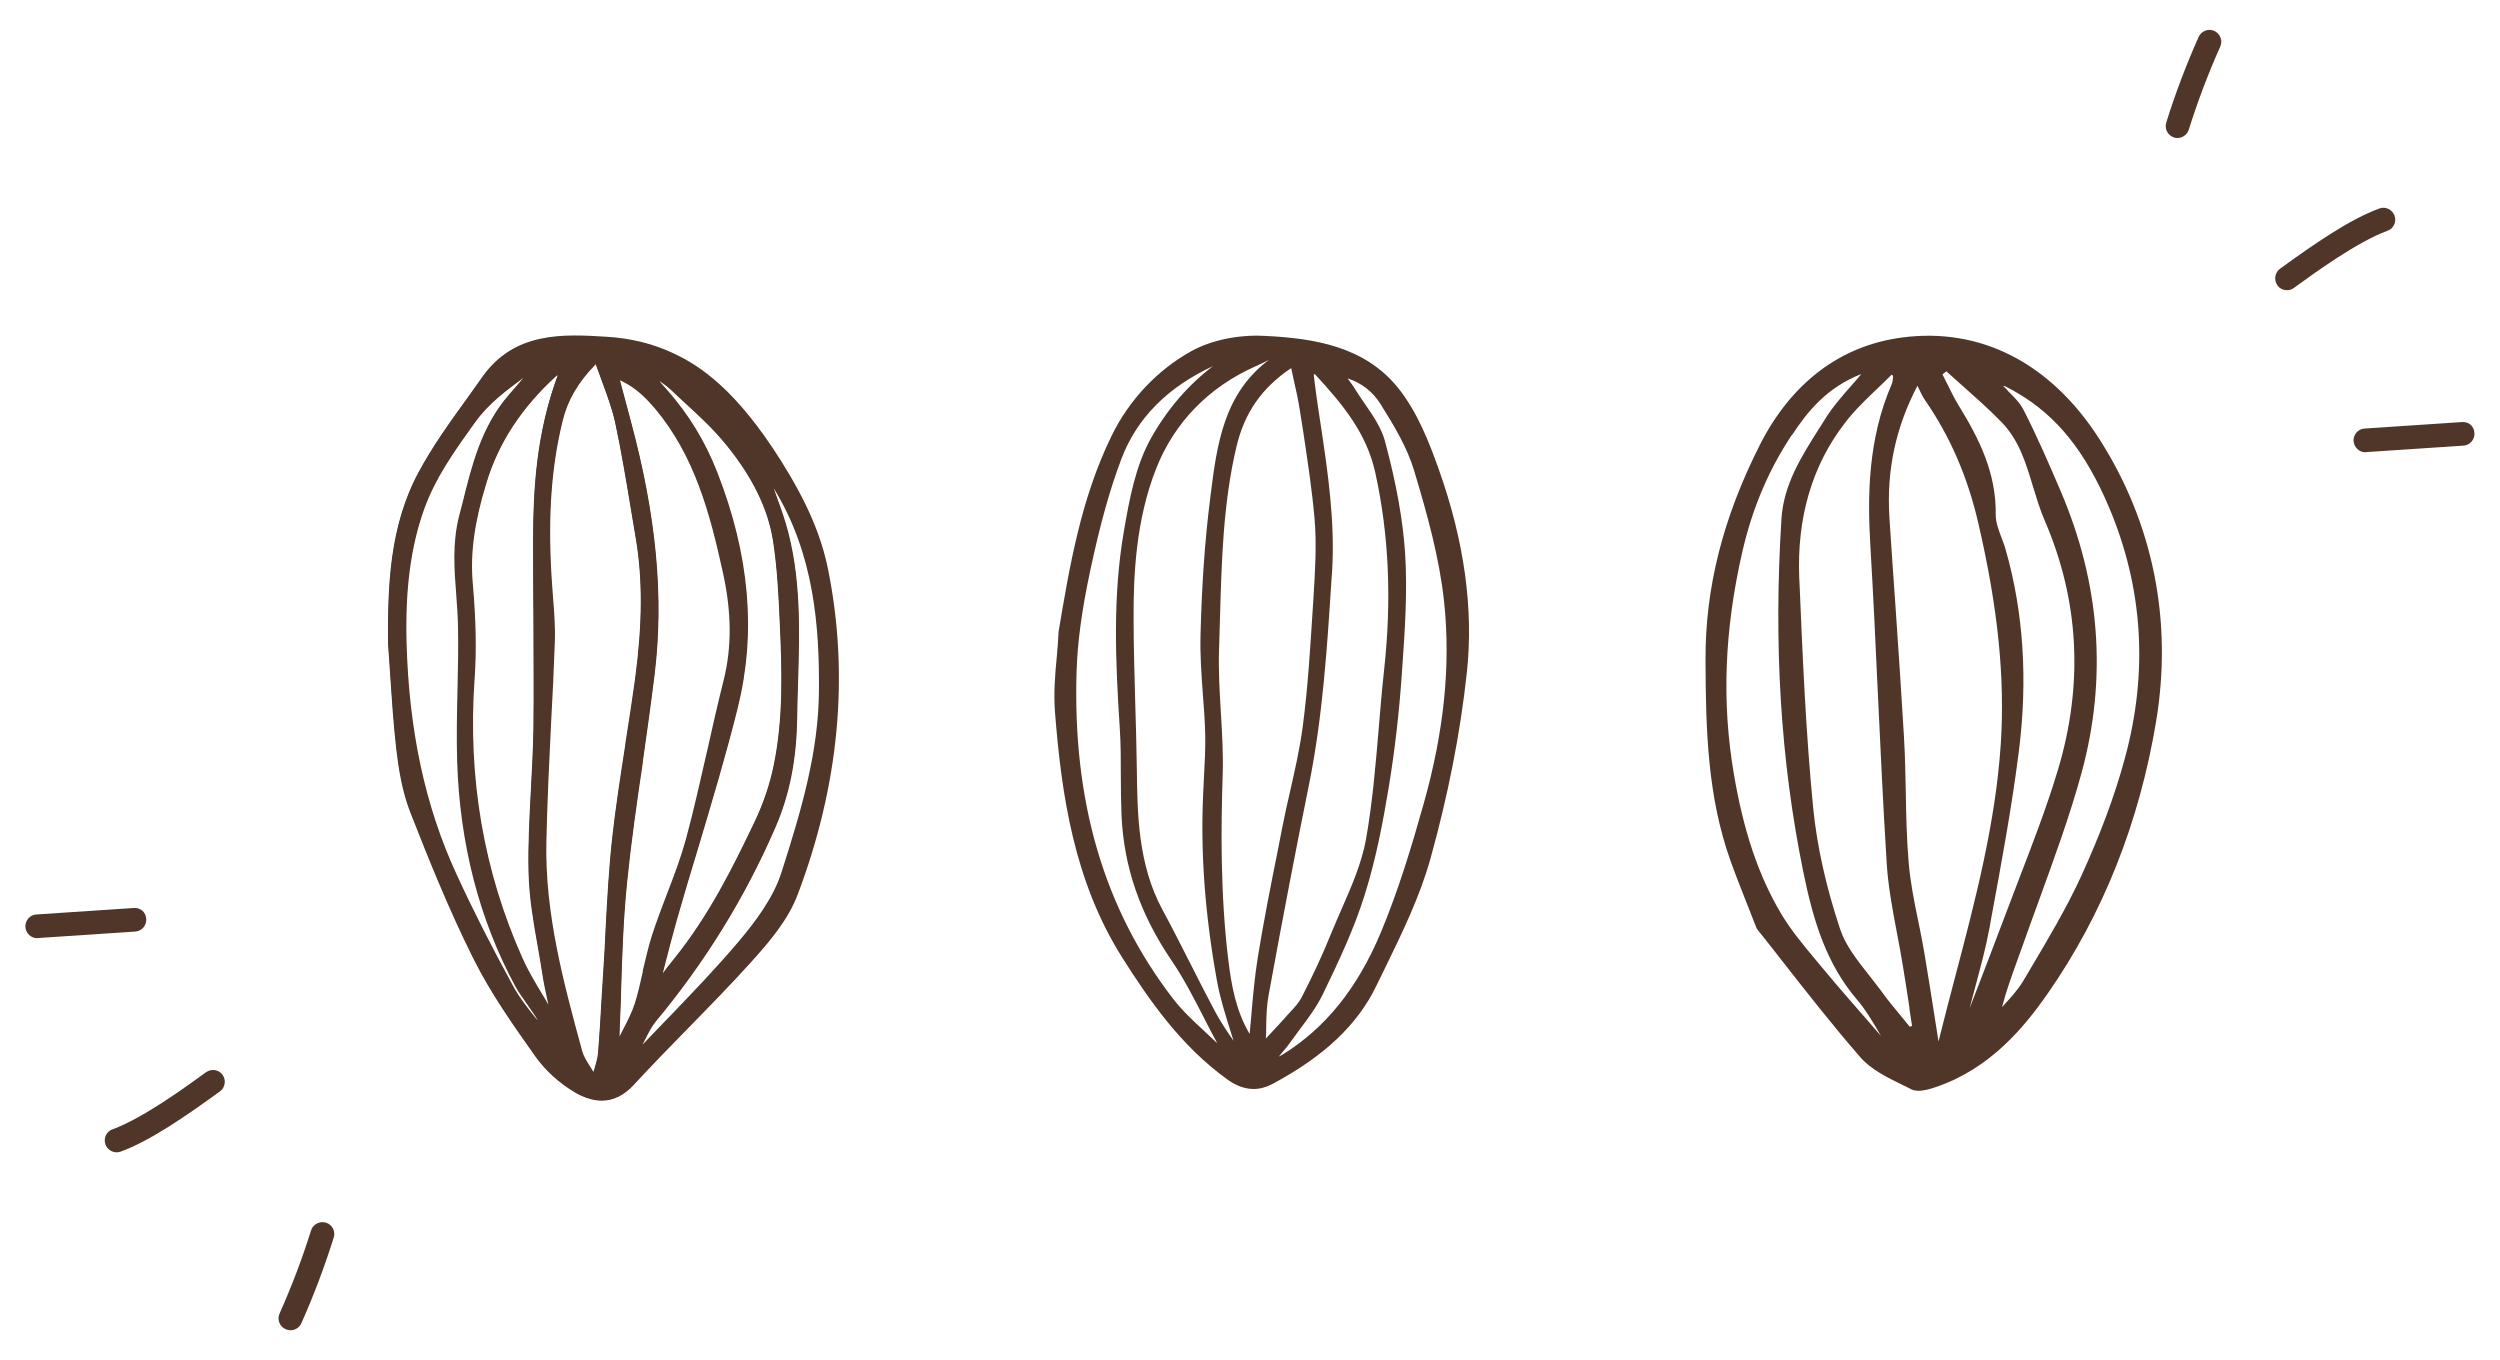 <svg viewBox="0 0 138.96 75.6" version="1.1" xmlns="http://www.w3.org/2000/svg" id="Layer_1">
  
  <defs>
    <style>
      .st0 {
        fill: #503629;
      }
    </style>
  </defs>
  <g>
    <g>
      <path d="M59,35.14c.62-3.71,1.26-7.41,2.91-10.81.97-1.99,2.51-3.65,4.44-4.7,1.13-.62,2.63-.87,3.94-.8,2.71.13,5.49.57,7.31,2.83,1.02,1.27,1.68,2.91,2.24,4.47,1.3,3.63,1.97,7.43,1.56,11.26-.38,3.46-1.07,6.91-2,10.26-.68,2.45-1.89,4.76-3,7.07-1.2,2.49-3.33,4.12-5.71,5.4-.75.4-1.54.34-2.33-.22-2.49-1.78-4.19-4.17-5.81-6.72-2.65-4.18-3.37-8.85-3.74-13.61-.11-1.46.12-2.95.2-4.43ZM69.57,57.94c.16-1.56.24-3.13.49-4.68.39-2.41.89-4.81,1.36-7.21.37-1.88.89-3.74,1.14-5.64.31-2.39.45-4.81.6-7.23.09-1.44.18-2.9.06-4.34-.17-2.03-.52-4.05-.82-6.07-.13-.85-.34-1.68-.53-2.57-1.83,1.16-2.86,2.68-3.31,4.61-.87,3.72-.84,7.51-.96,11.29-.08,2.32.28,4.66.21,6.98-.11,3.46-.1,6.91.32,10.35.19,1.57.49,3.13,1.45,4.5ZM69.03,58.83c-.46-1.61-.98-2.96-1.23-4.36-.62-3.44-.92-6.91-.76-10.41.05-1.08.14-2.17.11-3.25-.05-1.84-.3-3.69-.26-5.53.06-2.5.22-5.02.53-7.5.36-2.87.67-5.83,3.33-7.74.03-.02.03-.1.09-.38-.46.22-.78.39-1.11.54-2.64,1.17-4.59,3.14-5.62,5.76-1.05,2.65-1.28,5.53-1.27,8.39.01,2.81.15,5.61.18,8.42.03,2.7.1,5.38,1.44,7.86,1.01,1.87,1.92,3.8,2.93,5.67.44.81,1,1.56,1.62,2.52ZM73.13,20.58c-.09.04-.19.08-.28.12.09.67.17,1.34.27,2,.45,3.01.97,6.02.77,9.09-.25,3.96-.48,7.92-1.28,11.82-.79,3.89-1.53,7.78-2.24,11.68-.15.85-.11,1.73-.17,2.83.58-.63.98-1.04,1.36-1.47.34-.39.74-.75.97-1.2.58-1.13,1.12-2.28,1.6-3.46.72-1.77,1.66-3.51,1.98-5.36.55-3.12.66-6.31,1-9.47.4-3.67.3-7.3-.49-10.93-.51-2.35-1.96-4.02-3.49-5.67ZM70.87,58.73c.06.06.12.12.17.19.12-.07.25-.13.37-.2,2.62-1.63,4.33-4.05,5.48-6.81.98-2.34,1.72-4.79,2.4-7.23,1.03-3.67,1.53-7.46,1.13-11.25-.26-2.48-.96-4.93-1.67-7.33-.39-1.32-1.15-2.56-1.89-3.74-.48-.77-1.24-1.36-2.35-1.61.29.41.52.69.7.98.56.93,1.35,1.8,1.62,2.81.54,2.01.97,4.09,1.11,6.17.15,2.23-.02,4.49-.18,6.73-.15,2.09-.38,4.18-.72,6.24-.34,2.03-.73,4.07-1.34,6.03-.59,1.87-1.44,3.67-2.3,5.43-.46.96-1.18,1.79-1.79,2.68-.23.32-.5.62-.75.92ZM68.29,19.95c-.28.07-.57.1-.83.21-2.44,1.1-4.34,2.81-5.29,5.32-.75,1.99-1.27,4.07-1.72,6.15-.4,1.87-.72,3.8-.78,5.71-.2,6.66,1.25,12.88,5.39,18.26.75.98,1.75,1.77,2.63,2.65.06-.05.12-.11.18-.16-.88-1.61-1.63-3.31-2.66-4.82-1.64-2.42-2.6-5.03-2.73-7.93-.07-1.62.01-3.26-.09-4.88-.23-3.66-.4-7.33.24-10.96.3-1.73.64-3.57,1.48-5.07.98-1.73,2.35-3.32,4.17-4.47Z" class="st0"></path>
      <path d="M69.69,60.53c-.48,0-.97-.17-1.44-.51-2.63-1.88-4.4-4.48-5.85-6.76-2.7-4.25-3.4-9.09-3.76-13.68-.08-1.02,0-2.06.1-3.07.04-.46.08-.92.1-1.38v-.02c.61-3.63,1.24-7.38,2.93-10.85.98-2.03,2.58-3.72,4.5-4.77,1.07-.58,2.57-.9,4.02-.82,2.75.13,5.56.58,7.42,2.89,1.07,1.33,1.73,3.03,2.26,4.52,1.42,3.98,1.95,7.79,1.56,11.33-.36,3.33-1.04,6.79-2.01,10.28-.59,2.14-1.6,4.2-2.57,6.19-.15.3-.29.6-.44.9-1.05,2.18-2.89,3.92-5.78,5.47-.34.18-.7.28-1.05.28ZM59.15,35.16c-.02.46-.06.92-.1,1.39-.09.99-.17,2.02-.1,3.02.35,4.55,1.05,9.35,3.71,13.54,1.78,2.8,3.44,5.01,5.77,6.68.72.52,1.45.59,2.16.21,2.83-1.52,4.62-3.21,5.65-5.33.15-.3.29-.6.44-.91.97-1.98,1.97-4.02,2.55-6.14.96-3.48,1.64-6.92,2-10.24.38-3.49-.14-7.25-1.55-11.19-.52-1.46-1.17-3.13-2.21-4.43-1.79-2.22-4.51-2.65-7.19-2.78-1.4-.07-2.84.22-3.86.78-1.86,1.02-3.42,2.66-4.37,4.63-1.67,3.43-2.29,7.16-2.9,10.76ZM69.47,59.8l-.57-.88c-.2-.31-.4-.6-.59-.88-.38-.57-.74-1.1-1.04-1.66-.48-.9-.95-1.83-1.4-2.73-.49-.97-1-1.97-1.52-2.94-1.39-2.57-1.43-5.42-1.46-7.93-.02-1.25-.05-2.52-.09-3.75-.04-1.53-.09-3.11-.09-4.67-.01-2.4.13-5.52,1.28-8.45,1.04-2.63,3.01-4.65,5.7-5.85.22-.1.43-.2.68-.33.13-.06.27-.13.42-.21l.3-.15-.08.32c-.03.11-.04.19-.05.24-.02.11-.03.18-.1.23-2.53,1.82-2.89,4.65-3.24,7.4l-.03.24c-.29,2.28-.46,4.72-.53,7.49-.03,1.09.05,2.21.13,3.29.05.73.11,1.48.13,2.22.02.81-.02,1.64-.07,2.43-.02.28-.03.55-.04.83-.15,3.28.1,6.67.76,10.38.17.94.46,1.87.77,2.85.15.48.31.97.46,1.49l.29,1.01ZM70.61,19.97s-.07.04-.11.05c-.25.13-.47.23-.69.33-2.62,1.16-4.53,3.13-5.54,5.68-1.14,2.88-1.27,5.97-1.26,8.33,0,1.55.05,3.13.09,4.66.04,1.23.07,2.5.09,3.76.03,2.48.07,5.28,1.42,7.78.53.97,1.03,1.98,1.53,2.95.45.89.92,1.82,1.4,2.72.29.54.63,1.05,1.03,1.63,0,0,0,0,0,.01-.05-.16-.1-.32-.15-.48-.31-.99-.61-1.93-.78-2.89-.67-3.72-.92-7.14-.76-10.45.01-.28.03-.55.04-.83.04-.79.09-1.61.07-2.41-.02-.74-.07-1.49-.13-2.21-.08-1.09-.16-2.22-.13-3.32.07-2.77.24-5.23.53-7.52l.03-.24c.35-2.79.72-5.67,3.3-7.56ZM71.01,59.11l-.35-.37.09-.11c.08-.1.16-.19.24-.29.17-.2.35-.41.5-.63.17-.24.35-.48.52-.72.45-.62.93-1.25,1.26-1.93.88-1.81,1.71-3.58,2.29-5.41.63-2.01,1.02-4.08,1.34-6.01.32-1.94.56-4.04.72-6.23l.02-.29c.15-2.11.3-4.29.16-6.41-.12-1.82-.47-3.77-1.11-6.14-.18-.68-.62-1.32-1.05-1.94-.19-.27-.38-.55-.55-.83-.12-.19-.25-.38-.41-.59-.09-.12-.18-.24-.28-.38l-.24-.33.4.09c1.08.25,1.9.81,2.45,1.68.82,1.3,1.52,2.48,1.91,3.78.74,2.47,1.42,4.9,1.68,7.36.38,3.55,0,7.25-1.14,11.31-.66,2.36-1.41,4.88-2.41,7.25-1.32,3.13-3.13,5.38-5.54,6.88-.09.05-.18.1-.27.15l-.22.12ZM71.07,58.73h0s.01,0,.01,0c.08-.04.16-.09.24-.13,2.36-1.47,4.13-3.67,5.42-6.74.99-2.36,1.74-4.86,2.4-7.21,1.13-4.02,1.5-7.68,1.13-11.19-.26-2.44-.93-4.85-1.67-7.31-.38-1.26-1.07-2.42-1.87-3.7-.43-.68-1.04-1.16-1.83-1.42,0,0,0,0,.01.01.16.22.31.41.43.62.17.27.36.55.54.81.44.64.9,1.31,1.1,2.04.64,2.39.99,4.36,1.12,6.2.14,2.14-.01,4.33-.16,6.45l-.02.29c-.15,2.2-.4,4.31-.72,6.26-.32,1.94-.71,4.02-1.35,6.05-.58,1.85-1.42,3.64-2.3,5.46-.34.71-.82,1.36-1.29,1.98-.18.24-.35.47-.52.71-.16.23-.34.44-.52.65-.05.06-.1.12-.15.18ZM70.02,58.55l.02-.43c.02-.36.03-.7.04-1.02.02-.67.03-1.25.13-1.82.83-4.56,1.55-8.27,2.24-11.68.77-3.76,1.01-7.65,1.25-11.41l.03-.39c.18-2.79-.24-5.58-.65-8.28l-.12-.79c-.07-.46-.13-.93-.19-1.39l-.1-.73.49-.21.07.08c1.63,1.76,3.02,3.41,3.52,5.74.75,3.47.92,7.06.49,10.98-.12,1.07-.21,2.17-.3,3.23-.17,2.06-.35,4.18-.71,6.25-.24,1.38-.83,2.72-1.4,4.01-.2.46-.4.92-.59,1.38-.45,1.1-.97,2.23-1.6,3.47-.18.36-.46.66-.73.95-.09.09-.17.19-.26.28-.25.28-.51.56-.82.9-.16.17-.34.36-.54.58l-.29.32ZM73.02,20.8l.06.5c.06.46.12.93.19,1.39l.12.79c.41,2.71.83,5.52.65,8.34l-.03.39c-.24,3.77-.49,7.66-1.26,11.45-.69,3.41-1.41,7.12-2.24,11.68-.1.55-.12,1.12-.13,1.78,0,.2,0,.4-.02.61.09-.09.17-.18.25-.27.31-.34.57-.61.82-.89.08-.1.17-.19.26-.29.26-.27.52-.56.68-.88.63-1.23,1.15-2.35,1.59-3.44.19-.46.39-.92.59-1.38.56-1.28,1.14-2.6,1.38-3.94.36-2.05.54-4.17.71-6.22.09-1.06.18-2.16.3-3.24.42-3.89.26-7.45-.49-10.88-.48-2.22-1.81-3.82-3.37-5.51l-.07.03ZM67.7,58.46l-.1-.1c-.28-.28-.57-.54-.85-.81-.62-.58-1.27-1.17-1.79-1.86-3.87-5.03-5.64-11.03-5.42-18.36.05-1.66.29-3.43.78-5.73.54-2.54,1.07-4.44,1.72-6.18.9-2.38,2.7-4.2,5.37-5.41.19-.09.4-.13.59-.17.09-.02.18-.04.26-.06l.94-.24-.82.52c-1.67,1.06-3.06,2.55-4.11,4.42-.84,1.5-1.17,3.37-1.46,5.02-.63,3.61-.47,7.23-.24,10.93.06.88.06,1.78.06,2.66,0,.73,0,1.49.04,2.23.13,2.79,1.01,5.36,2.7,7.85.71,1.05,1.3,2.21,1.88,3.32.26.51.52,1.02.79,1.51l.06.11-.38.34ZM67.45,20.34c-2.55,1.17-4.28,2.92-5.13,5.2-.65,1.72-1.17,3.61-1.71,6.13-.49,2.29-.72,4.04-.77,5.68-.22,7.25,1.54,13.19,5.36,18.16.51.66,1.14,1.25,1.76,1.82.24.22.47.44.7.66-.24-.44-.47-.89-.7-1.34-.57-1.11-1.15-2.25-1.86-3.29-1.72-2.54-2.63-5.16-2.76-8.01-.03-.75-.04-1.51-.04-2.24,0-.87,0-1.76-.06-2.64-.24-3.72-.4-7.35.24-11,.29-1.68.63-3.57,1.5-5.12.92-1.63,2.08-2.97,3.46-4.01ZM69.69,58.37l-.24-.34c-1.02-1.45-1.29-3.12-1.47-4.57-.46-3.76-.42-7.52-.32-10.37.04-1.15-.03-2.33-.1-3.47-.07-1.15-.14-2.35-.1-3.52.02-.57.03-1.13.05-1.7.09-3.17.18-6.44.92-9.62.47-2.02,1.58-3.56,3.38-4.71l.19-.12.05.22c.06.28.12.56.18.83.13.6.26,1.17.35,1.76.06.38.12.76.18,1.14.25,1.61.51,3.28.65,4.94.12,1.43.03,2.9-.06,4.33l-.04.67c-.13,2.17-.27,4.41-.56,6.6-.16,1.23-.44,2.47-.71,3.66-.15.65-.3,1.32-.43,1.99l-.22,1.13c-.4,1.99-.8,4.05-1.13,6.08-.17,1.06-.27,2.16-.36,3.22-.04.48-.08.97-.13,1.45l-.04.42ZM71.77,20.46c-1.64,1.1-2.61,2.5-3.05,4.4-.74,3.14-.82,6.4-.91,9.55-.02.57-.03,1.14-.05,1.7-.04,1.16.03,2.34.1,3.49.07,1.15.14,2.33.1,3.49-.09,2.84-.14,6.58.32,10.32.16,1.29.4,2.75,1.18,4.06.03-.33.06-.67.09-1,.09-1.07.19-2.17.36-3.24.33-2.04.74-4.1,1.14-6.09l.22-1.13c.13-.67.28-1.34.43-1.99.27-1.19.55-2.41.71-3.63.29-2.18.42-4.42.56-6.58l.04-.63c.09-1.45.18-2.91.06-4.32-.14-1.64-.4-3.31-.64-4.92-.06-.38-.12-.76-.18-1.14-.09-.57-.21-1.14-.35-1.73-.04-.2-.09-.4-.13-.61Z" class="st0"></path>
    </g>
    <g>
      <g>
        <path d="M21.78,35.8c-.04-3.43.13-6.6,1.67-9.45,1-1.85,2.31-3.54,3.53-5.26,1.7-2.4,4.23-2.3,6.75-2.15,4.6.27,7.28,3.25,9.52,6.82,1.17,1.86,2.15,3.82,2.58,6,1.22,6.13.5,12.11-1.69,17.9-.52,1.37-1.56,2.6-2.57,3.71-2.11,2.33-4.39,4.51-6.52,6.82-.97,1.05-2.02.94-3.02.35-.8-.47-1.57-1.15-2.1-1.91-1.24-1.76-2.5-3.54-3.45-5.45-1.31-2.63-2.42-5.37-3.49-8.11-.43-1.1-.63-2.31-.77-3.49-.23-2-.32-4.02-.45-5.77ZM33.19,19.88c-1.16,1.14-1.81,2.23-2.12,3.48-.75,3.07-.81,6.18-.58,9.32.07.99.18,1.98.14,2.97-.13,3.71-.39,7.41-.47,11.12-.09,4.02.95,7.87,1.99,11.71.13.48.49.91.74,1.36l.25-.05c.1-.41.26-.82.29-1.23.12-1.56.2-3.12.3-4.68.15-2.43.22-4.87.49-7.29.33-2.95.87-5.88,1.27-8.82.35-2.61.48-5.23.04-7.85-.36-2.15-.69-4.3-1.14-6.43-.25-1.15-.74-2.24-1.2-3.6ZM34.21,57.96c.08.02.17.03.25.05.35-.73.79-1.44,1.03-2.21.38-1.23.55-2.53.95-3.76.58-1.79,1.39-3.51,1.88-5.33.79-2.93,1.36-5.92,2.1-8.86.51-2.04.4-4.09-.03-6.05-.72-3.29-1.58-6.59-3.86-9.27-.64-.75-1.32-1.38-2.38-1.75.27,1.01.49,1.85.72,2.69,1.23,4.58,1.89,9.23,1.31,13.97-.47,3.85-1.14,7.68-1.53,11.55-.3,2.98-.31,5.99-.45,8.99ZM31.42,20.28c-.34.25-.51.35-.66.49-1.82,1.67-3.18,3.62-3.92,6.01-.57,1.86-.94,3.71-.77,5.68.15,1.74.22,3.51.1,5.26-.39,5.45.45,10.66,2.69,15.64.47,1.05,1.12,2.02,1.69,3.02.08-.04.15-.08.23-.12-.15-.71-.32-1.42-.43-2.13-.29-1.87-.73-3.74-.77-5.61-.06-2.67.23-5.35.27-8.03.04-3.47-.04-6.94-.03-10.41,0-3.26.25-6.5,1.61-9.79ZM36.43,54.82s.08,0,.12,0c.35-.46.69-.94,1.06-1.39,1.89-2.34,3.25-5,4.53-7.7.47-.99.84-2.06,1.06-3.13.55-2.65.47-5.35.35-8.04-.07-1.51-.15-3.02-.38-4.51-.32-2.1-1.38-3.9-2.7-5.51-.91-1.12-2.04-2.06-3.09-3.06-.34-.32-.76-.55-1.14-.83-.05.06-.1.12-.14.17.27.33.54.66.82.98,1.19,1.34,2.1,2.83,2.76,4.52,1.64,4.21,2.22,8.53,1.14,12.92-.98,3.99-2.27,7.9-3.4,11.84-.35,1.23-.65,2.48-.98,3.73ZM29.8,20.51c-.05-.05-.11-.11-.16-.16-1.21.91-2.47,1.72-3.41,3.02-1.11,1.55-2.21,3.07-2.85,4.88-.87,2.43-1.05,4.95-.99,7.5.12,4.47.9,8.81,2.78,12.9.98,2.14,2.06,4.25,3.2,6.31.51.93,1.27,1.73,1.91,2.59.06-.04.12-.08.18-.12-.17-.36-.32-.73-.53-1.07-.35-.57-.79-1.08-1.11-1.67-2.08-3.87-3.06-8.04-3.2-12.4-.08-2.48.1-4.96.05-7.45-.04-2.03-.48-4.02.04-6.08.6-2.37,1.05-4.77,2.73-6.7.45-.52.9-1.05,1.35-1.57ZM35.45,58.11c.1.08.2.15.31.23,1.83-1.95,3.74-3.83,5.46-5.87.98-1.16,1.97-2.48,2.42-3.9,1.05-3.29,2.07-6.62,2.1-10.14.04-4.11-.41-8.1-2.71-11.66-.27-.42-.51-.85-.76-1.28.33,1.26.85,2.42,1.21,3.64,1.05,3.54.68,7.17.63,10.78-.03,2.07-.35,4.07-1.18,5.98-1.69,3.91-3.9,7.48-6.62,10.75-.36.43-.57.98-.85,1.48Z" class="st0"></path>
        <path d="M33.45,61.15c-.47,0-.97-.15-1.49-.46-.85-.5-1.61-1.19-2.16-1.96-1.22-1.73-2.49-3.52-3.47-5.48-1.35-2.71-2.47-5.5-3.5-8.12-.47-1.2-.66-2.52-.78-3.54-.16-1.43-.26-2.84-.35-4.21-.03-.54-.07-1.07-.11-1.57h0c-.03-3.19.07-6.54,1.69-9.55.78-1.45,1.77-2.82,2.72-4.14.28-.38.55-.76.82-1.14,1.78-2.53,4.5-2.36,6.9-2.22,4.88.29,7.62,3.65,9.66,6.9,1.4,2.23,2.23,4.16,2.61,6.06,1.17,5.87.6,11.92-1.69,17.99-.53,1.4-1.58,2.63-2.6,3.77-1.14,1.26-2.35,2.49-3.51,3.69-1,1.02-2.03,2.07-3.01,3.13-.52.56-1.1.85-1.74.85ZM21.95,35.79c.04.5.07,1.03.11,1.57.09,1.36.18,2.77.34,4.19.11,1,.3,2.29.76,3.45,1.02,2.62,2.14,5.4,3.48,8.09.97,1.93,2.22,3.71,3.44,5.43.52.73,1.24,1.39,2.05,1.86,1.11.65,2,.55,2.8-.32.99-1.07,2.02-2.12,3.02-3.14,1.17-1.19,2.37-2.42,3.5-3.68,1-1.11,2.03-2.31,2.54-3.65,2.27-6.01,2.83-12,1.68-17.8-.37-1.88-1.16-3.71-2.56-5.94-1.99-3.18-4.66-6.46-9.39-6.74-2.42-.15-4.92-.29-6.59,2.07-.27.38-.55.77-.82,1.15-.95,1.31-1.93,2.67-2.7,4.1-1.58,2.93-1.68,6.23-1.65,9.36ZM32.8,60.03l-.06-.11c-.08-.14-.17-.28-.25-.41-.2-.31-.4-.63-.5-.98-1.03-3.77-2.09-7.67-2-11.75.05-2.19.16-4.41.26-6.56.07-1.49.15-3.04.21-4.56.03-.8-.04-1.62-.1-2.41l-.04-.54c-.27-3.67-.09-6.65.58-9.37.32-1.32.99-2.42,2.17-3.57l.2-.19.09.26c.15.44.3.85.44,1.24.3.82.59,1.59.76,2.38.35,1.63.62,3.29.89,4.9.08.51.17,1.02.26,1.54.39,2.29.38,4.8-.04,7.9-.16,1.23-.36,2.47-.54,3.67-.26,1.68-.53,3.43-.72,5.15-.19,1.68-.28,3.39-.36,5.06-.04.74-.08,1.48-.12,2.22-.03.48-.06.96-.09,1.44-.06,1.06-.13,2.16-.21,3.24-.02.3-.11.6-.19.88-.04.13-.07.25-.1.38l-.03.11-.49.1ZM33.12,20.2c-1.01,1.03-1.59,2.03-1.88,3.21-.66,2.69-.84,5.63-.58,9.26l.04.54c.07.8.13,1.64.1,2.46-.06,1.52-.13,3.07-.21,4.56-.11,2.15-.22,4.37-.26,6.55-.09,4.04.97,7.91,1.99,11.66.08.3.26.59.46.88.07.11.14.21.2.32h.02c.03-.1.05-.19.08-.29.08-.28.16-.54.18-.81.08-1.08.15-2.17.21-3.24.03-.48.06-.96.09-1.44.05-.74.09-1.48.12-2.22.09-1.67.18-3.39.37-5.08.19-1.73.47-3.47.73-5.16.19-1.2.38-2.44.54-3.66.41-3.07.42-5.54.04-7.8-.09-.51-.17-1.02-.26-1.54-.27-1.61-.54-3.27-.89-4.89-.17-.76-.45-1.52-.74-2.33-.12-.32-.24-.64-.36-.98ZM35.78,58.58l-.55-.42.07-.13c.09-.16.17-.32.25-.48.18-.35.36-.72.62-1.03,2.72-3.26,4.94-6.87,6.6-10.71.75-1.74,1.13-3.67,1.16-5.91,0-.66.03-1.31.05-1.97.09-2.9.18-5.89-.67-8.77-.16-.54-.35-1.08-.54-1.6-.24-.66-.48-1.34-.67-2.04l-.32-1.21.64,1.07c.08.14.16.27.24.41.17.29.34.58.52.87,2.47,3.83,2.77,8.09,2.74,11.76-.03,3.43-.97,6.65-2.11,10.19-.48,1.51-1.56,2.91-2.45,3.96-1.22,1.44-2.55,2.83-3.83,4.17-.55.57-1.09,1.14-1.63,1.71l-.11.11ZM35.68,58.06l.06.05c.51-.54,1.02-1.07,1.53-1.6,1.28-1.34,2.61-2.72,3.82-4.15.87-1.03,1.92-2.39,2.39-3.84,1.13-3.52,2.07-6.71,2.09-10.09.03-3.62-.26-7.82-2.69-11.57,0,0,0,0,0,0,.07.2.14.4.21.6.19.53.39,1.07.55,1.62.87,2.92.78,5.95.69,8.87-.02.65-.04,1.31-.05,1.96-.03,2.29-.42,4.26-1.19,6.04-1.67,3.87-3.91,7.51-6.65,10.8-.23.28-.4.61-.58.96-.06.12-.12.24-.18.36ZM34.56,58.2l-.54-.1v-.15c.05-.92.08-1.85.11-2.77.07-2.04.14-4.16.35-6.22.22-2.22.55-4.46.86-6.63.23-1.61.47-3.28.67-4.92.51-4.24.1-8.66-1.31-13.9l-.8-3.01.31.11c1.16.41,1.86,1.11,2.45,1.81,2.29,2.71,3.15,5.96,3.89,9.34.5,2.25.51,4.26.03,6.13-.33,1.29-.62,2.62-.91,3.9-.37,1.63-.74,3.32-1.19,4.96-.28,1.05-.68,2.08-1.06,3.08-.28.74-.58,1.5-.82,2.26-.2.63-.35,1.29-.49,1.92-.13.61-.27,1.23-.46,1.84-.17.54-.44,1.06-.7,1.56-.12.22-.23.45-.34.67l-.06.12ZM34.42,21.06l.63,2.36c1.42,5.29,1.84,9.75,1.32,14.03-.2,1.64-.44,3.31-.67,4.93-.31,2.17-.64,4.41-.86,6.62-.21,2.06-.28,4.16-.34,6.2-.03.86-.06,1.71-.09,2.56.08-.17.17-.34.26-.51.25-.48.51-.99.67-1.5.18-.59.32-1.21.45-1.81.14-.65.29-1.31.5-1.96.25-.77.54-1.54.83-2.28.38-.99.77-2.01,1.05-3.04.44-1.64.82-3.32,1.19-4.95.29-1.28.59-2.61.91-3.91.46-1.82.45-3.78-.03-5.97-.73-3.34-1.58-6.55-3.82-9.2-.5-.59-1.09-1.18-1.99-1.58ZM30.24,57.78l-.1-.13c-.2-.27-.41-.53-.62-.79-.46-.57-.94-1.17-1.3-1.82-1.24-2.25-2.28-4.32-3.21-6.33-1.75-3.8-2.66-8.04-2.79-12.97-.08-3.03.24-5.43,1-7.56.65-1.81,1.77-3.37,2.85-4.88l.03-.04c.8-1.12,1.85-1.89,2.86-2.63.2-.14.39-.29.59-.44l.12-.09.39.38-.45.52c-.34.39-.67.78-1.01,1.17-1.46,1.68-1.97,3.71-2.5,5.86-.06.26-.13.51-.19.77-.36,1.42-.25,2.84-.14,4.22.05.59.09,1.21.1,1.82.02,1.15,0,2.33-.03,3.46-.03,1.31-.06,2.66-.02,3.98.14,4.52,1.21,8.66,3.18,12.33.18.33.4.65.62.95.17.23.33.46.48.71.15.24.27.5.38.75.05.11.1.22.15.33l.07.14-.44.29ZM29.32,20.8c-.06.04-.11.08-.17.12-1.03.76-2.01,1.47-2.78,2.55l-.03.04c-1.12,1.56-2.17,3.03-2.8,4.8-.75,2.09-1.06,4.45-.98,7.43.13,4.87,1.03,9.07,2.76,12.83.92,2,1.96,4.06,3.19,6.3.35.63.81,1.21,1.27,1.77.09.11.18.22.27.33-.08-.18-.17-.36-.27-.52-.15-.24-.31-.46-.47-.69-.22-.32-.46-.64-.64-.99-1.99-3.71-3.08-7.91-3.22-12.48-.04-1.33-.01-2.69.02-4,.03-1.13.05-2.3.03-3.45-.01-.6-.06-1.21-.1-1.79-.11-1.41-.22-2.86.15-4.33.07-.26.13-.51.19-.77.52-2.09,1.05-4.25,2.57-6,.34-.39.67-.77,1-1.16ZM30.48,56.61l-.08-.14c-.18-.32-.37-.63-.55-.94-.4-.67-.82-1.37-1.15-2.1-2.19-4.87-3.1-10.16-2.7-15.72.11-1.52.08-3.18-.1-5.23-.15-1.74.09-3.51.78-5.75.71-2.31,2.01-4.3,3.97-6.09.1-.09.21-.17.37-.28.09-.06.19-.13.31-.22l.5-.37-.24.57c-1.39,3.36-1.59,6.66-1.6,9.72,0,1.44,0,2.89.02,4.33.02,1.99.03,4.06,0,6.08-.01,1.13-.08,2.28-.14,3.39-.08,1.52-.17,3.09-.13,4.63.03,1.34.27,2.71.5,4.03.09.52.18,1.04.26,1.56.07.48.18.97.28,1.44.05.23.1.46.15.68l.03.13-.5.25ZM31.04,20.77c-.06.05-.11.09-.16.13-1.91,1.75-3.18,3.69-3.87,5.93-.68,2.19-.91,3.92-.77,5.61.18,2.06.21,3.74.1,5.28-.39,5.5.51,10.74,2.67,15.55.32.71.73,1.4,1.13,2.06.14.23.27.46.41.69-.03-.14-.06-.28-.09-.42-.1-.48-.21-.97-.29-1.46-.08-.52-.17-1.04-.26-1.56-.23-1.33-.48-2.71-.51-4.08-.04-1.55.05-3.13.13-4.66.06-1.11.12-2.25.14-3.38.03-2.02,0-4.08,0-6.08-.01-1.44-.03-2.89-.02-4.33,0-2.93.19-6.08,1.4-9.31ZM36.64,54.99h-.43s.06-.22.06-.22c.1-.39.2-.77.3-1.16.22-.85.44-1.72.68-2.57.38-1.31.77-2.61,1.16-3.92.78-2.59,1.58-5.26,2.24-7.92,1.01-4.09.64-8.28-1.13-12.82-.65-1.66-1.54-3.13-2.73-4.47-.19-.22-.38-.45-.57-.67l-.35-.42.34-.41.13.1c.12.08.24.17.37.25.27.18.55.37.79.59.25.24.5.47.76.7.81.74,1.64,1.51,2.35,2.38,1.55,1.89,2.44,3.72,2.73,5.6.22,1.46.3,2.92.38,4.53.13,2.75.2,5.44-.35,8.08-.22,1.06-.59,2.16-1.07,3.17-1.17,2.47-2.59,5.31-4.55,7.73-.24.3-.48.62-.71.93-.11.15-.23.3-.34.46l-.05.07ZM36.5,21.04c.18.22.36.44.55.65,1.22,1.38,2.13,2.87,2.79,4.58,1.79,4.61,2.17,8.87,1.15,13.02-.66,2.67-1.46,5.35-2.24,7.94-.39,1.3-.79,2.61-1.16,3.91-.24.85-.47,1.72-.68,2.56-.05.18-.09.37-.14.55.23-.31.47-.63.71-.93,1.94-2.4,3.29-5.1,4.5-7.66.47-.99.83-2.06,1.04-3.09.54-2.6.47-5.27.34-8-.07-1.6-.15-3.05-.37-4.49-.28-1.81-1.15-3.59-2.66-5.43-.69-.84-1.52-1.6-2.32-2.34-.25-.23-.51-.47-.76-.7-.22-.21-.48-.38-.75-.56h-.01Z" class="st0"></path>
      </g>
      <g>
        <path d="M32.35,60.73c-.11-.05-.21-.11-.32-.17-.83-.49-1.58-1.17-2.11-1.92-1.22-1.73-2.48-3.51-3.46-5.46-1.35-2.7-2.47-5.49-3.49-8.11-.46-1.18-.65-2.49-.77-3.5-.16-1.43-.26-2.84-.34-4.2-.04-.55-.07-1.07-.11-1.57-.03-3.16.07-6.49,1.67-9.47.78-1.44,1.76-2.81,2.72-4.12.27-.37.55-.76.82-1.14,1.74-2.46,4.42-2.3,6.78-2.16,1.31.08,2.54.39,3.66.91,1.44.68,3.42,1.98,5.89,5.92,1.41,2.25,2.21,4.1,2.59,6.01,1.16,5.84.59,11.87-1.69,17.91-.52,1.38-1.56,2.59-2.58,3.72-1.14,1.26-2.34,2.49-3.51,3.68-1,1.02-2.03,2.08-3.01,3.14-.79.85-1.68,1.03-2.74.53ZM37.36,19.88c-1.11-.53-2.33-.83-3.63-.91-2.34-.14-5-.3-6.72,2.13-.27.38-.55.77-.82,1.14-.95,1.32-1.93,2.68-2.71,4.12-1.6,2.96-1.7,6.28-1.67,9.44.04.5.07,1.02.11,1.57.09,1.36.18,2.77.34,4.2.12,1.01.31,2.31.76,3.49,1.03,2.62,2.14,5.41,3.49,8.1.97,1.94,2.23,3.73,3.45,5.45.53.74,1.27,1.42,2.09,1.9,1.16.68,2.13.57,2.97-.34.99-1.07,2.02-2.12,3.02-3.14,1.17-1.19,2.37-2.42,3.51-3.68,1.01-1.12,2.05-2.33,2.56-3.7,2.28-6.03,2.84-12.05,1.68-17.88-.38-1.9-1.17-3.75-2.58-5.99-2.47-3.94-4.43-5.22-5.87-5.9ZM32.88,59.87v-.02c-.09-.14-.18-.28-.27-.42-.19-.3-.39-.61-.48-.94-1.02-3.76-2.08-7.65-1.99-11.71.05-2.19.16-4.41.26-6.56.07-1.49.15-3.04.21-4.56.03-.8-.04-1.63-.1-2.42-.02-.18-.03-.37-.04-.55-.27-3.65-.09-6.62.58-9.33.32-1.29.98-2.37,2.13-3.5l.04-.04.02.05c.15.44.3.85.45,1.24.3.81.58,1.58.75,2.36.35,1.61.62,3.27.88,4.88.09.52.17,1.04.26,1.56.39,2.28.37,4.77-.04,7.86-.16,1.22-.36,2.46-.54,3.66-.26,1.69-.53,3.44-.73,5.16-.19,1.68-.28,3.41-.37,5.08-.04.72-.08,1.47-.12,2.21-.03.48-.06.95-.09,1.43-.06,1.07-.13,2.17-.22,3.25-.02.29-.11.58-.19.85-.04.13-.07.26-.1.38v.02s-.03,0-.03,0c-.08.02-.17.04-.25.05h-.02ZM33.18,19.94c-1.12,1.11-1.76,2.17-2.07,3.43-.67,2.71-.85,5.66-.58,9.31.01.18.03.37.04.55.06.8.13,1.62.1,2.43-.05,1.52-.13,3.07-.21,4.56-.11,2.15-.22,4.37-.26,6.56-.09,4.05.97,7.94,1.99,11.7.09.33.28.63.47.93.08.13.17.27.25.4.07-.01.14-.03.21-.04.03-.12.07-.25.1-.36.08-.27.16-.56.18-.84.09-1.08.15-2.19.22-3.25.03-.48.06-.95.09-1.43.05-.74.09-1.49.12-2.21.09-1.67.18-3.39.37-5.08.19-1.73.46-3.47.73-5.16.18-1.2.38-2.44.54-3.66.41-3.08.42-5.57.04-7.84-.09-.52-.17-1.04-.26-1.56-.27-1.6-.54-3.26-.88-4.87-.17-.77-.45-1.54-.75-2.35-.14-.38-.29-.77-.43-1.19ZM30.27,57.59l-.02-.02c-.2-.27-.42-.53-.62-.79-.46-.57-.93-1.16-1.29-1.8-1.23-2.25-2.28-4.31-3.2-6.32-1.74-3.79-2.65-8.01-2.78-12.91-.08-3.01.23-5.4.99-7.51.64-1.79,1.7-3.27,2.82-4.84l.04-.05c.79-1.1,1.82-1.86,2.82-2.59.2-.15.4-.29.6-.44l.02-.02.21.2-.02.02-.37.43c-.33.38-.65.76-.98,1.14-1.49,1.71-1.99,3.75-2.53,5.91-.06.26-.13.52-.19.77-.37,1.44-.25,2.87-.15,4.26.05.59.09,1.2.1,1.81.02,1.15,0,2.32-.03,3.45-.03,1.31-.06,2.67-.02,4,.14,4.54,1.21,8.71,3.19,12.39.18.34.41.66.63.97.16.23.33.46.48.7.14.23.26.49.37.73.05.11.1.23.16.34v.03s-.22.15-.22.15ZM29.64,20.39c-.19.14-.38.28-.57.42-1.04.76-2.02,1.48-2.8,2.58l-.04.05c-1.12,1.56-2.18,3.04-2.81,4.82-.75,2.11-1.07,4.48-.98,7.49.13,4.89,1.04,9.11,2.77,12.89.92,2,1.97,4.07,3.2,6.31.35.64.82,1.22,1.28,1.79.2.25.41.51.61.77l.13-.08c-.05-.1-.1-.21-.15-.31-.11-.24-.23-.49-.37-.72-.15-.24-.31-.47-.47-.69-.22-.31-.45-.63-.63-.97-1.98-3.69-3.06-7.87-3.2-12.42-.04-1.33-.01-2.69.02-4,.03-1.13.05-2.3.03-3.45-.01-.6-.06-1.21-.1-1.8-.11-1.39-.22-2.83.15-4.28.07-.26.13-.52.19-.77.51-2.07,1.04-4.22,2.54-5.94.33-.38.66-.76.98-1.14l.35-.41-.12-.12ZM30.53,56.42l-.02-.03c-.18-.32-.37-.63-.55-.94-.4-.67-.82-1.37-1.14-2.09-2.18-4.85-3.09-10.11-2.69-15.65.11-1.53.08-3.2-.1-5.25-.15-1.72.09-3.48.77-5.69.7-2.28,1.99-4.25,3.93-6.02.09-.09.2-.16.35-.27.09-.06.19-.13.31-.22l.1-.07-.05.11c-1.4,3.39-1.6,6.7-1.61,9.78,0,1.44,0,2.9.02,4.32.02,2,.03,4.06,0,6.09-.01,1.13-.08,2.28-.14,3.39-.08,1.52-.17,3.09-.13,4.64.03,1.35.27,2.72.51,4.05.09.51.18,1.04.26,1.56.08.5.19.99.29,1.48.05.22.1.44.14.66v.03s-.02.01-.02.01l-.19.1-.07.03ZM31.35,20.38c-.08.06-.15.11-.22.16-.15.11-.25.18-.34.26-1.93,1.77-3.21,3.73-3.91,5.99-.68,2.2-.92,3.95-.77,5.67.18,2.06.21,3.73.1,5.26-.39,5.53.51,10.78,2.69,15.62.32.72.74,1.41,1.14,2.08.18.3.36.61.54.91h.01c.06-.03.11-.06.17-.09-.04-.21-.09-.42-.14-.63-.11-.48-.22-.98-.29-1.48-.08-.52-.17-1.05-.26-1.56-.23-1.33-.48-2.7-.51-4.06-.04-1.55.05-3.12.13-4.64.06-1.11.12-2.26.14-3.39.03-2.03,0-4.09,0-6.09-.01-1.42-.02-2.88-.02-4.32,0-3.05.2-6.34,1.57-9.7ZM34.17,57.99v-.03c.04-.92.07-1.86.1-2.77.07-2.04.14-4.16.34-6.22.22-2.21.55-4.46.86-6.62.23-1.61.47-3.28.67-4.92.51-4.26.1-8.69-1.31-13.95-.19-.72-.39-1.45-.61-2.28l-.13-.48.06.02c.16.06.31.12.46.19.88.42,1.47,1.03,1.93,1.57,2.27,2.68,3.12,5.92,3.86,9.28.49,2.23.5,4.21.03,6.07-.33,1.3-.63,2.62-.91,3.9-.37,1.63-.74,3.32-1.19,4.96-.28,1.04-.68,2.07-1.06,3.06-.28.74-.58,1.5-.82,2.27-.2.63-.35,1.29-.49,1.93-.13.6-.27,1.23-.46,1.83-.17.54-.43,1.05-.69,1.54-.11.22-.23.45-.34.67v.02s-.32-.06-.32-.06ZM34.21,20.82l.09.35c.22.83.41,1.55.61,2.28,1.41,5.27,1.83,9.71,1.31,13.98-.2,1.64-.44,3.31-.67,4.92-.31,2.17-.64,4.41-.86,6.62-.21,2.06-.28,4.17-.34,6.22-.03.9-.06,1.83-.1,2.74l.2.04c.1-.22.22-.44.33-.65.26-.49.52-1,.69-1.53.18-.6.32-1.22.46-1.82.14-.64.29-1.31.49-1.94.25-.77.54-1.53.83-2.27.38-.99.78-2.02,1.06-3.06.44-1.64.82-3.33,1.19-4.96.29-1.28.58-2.61.91-3.9.47-1.85.46-3.82-.03-6.04-.74-3.36-1.59-6.59-3.85-9.26-.46-.54-1.04-1.15-1.91-1.56-.13-.06-.26-.11-.39-.17ZM35.76,58.39l-.35-.27v-.02c.1-.16.18-.32.26-.48.18-.35.36-.71.6-1,2.73-3.28,4.95-6.89,6.62-10.75.76-1.75,1.14-3.7,1.18-5.96,0-.65.03-1.32.05-1.96.09-2.91.18-5.92-.68-8.81-.16-.54-.36-1.08-.55-1.61-.24-.66-.48-1.33-.67-2.03l-.06-.23.12.21c.08.14.16.27.24.41.17.29.34.59.52.87,2.45,3.79,2.75,8.03,2.72,11.68-.03,3.41-.97,6.61-2.1,10.15-.48,1.48-1.55,2.87-2.43,3.91-1.22,1.44-2.54,2.82-3.83,4.16-.54.56-1.09,1.14-1.63,1.71l-.02.02ZM35.5,58.1l.26.2c.53-.57,1.08-1.14,1.61-1.69,1.28-1.34,2.61-2.72,3.83-4.16.88-1.04,1.94-2.42,2.41-3.89,1.13-3.53,2.07-6.73,2.1-10.13.03-3.64-.27-7.87-2.71-11.65-.18-.28-.36-.58-.52-.87-.04-.07-.08-.13-.11-.19.17.61.39,1.21.6,1.78.19.53.39,1.07.55,1.61.86,2.9.77,5.92.68,8.83-.02.64-.04,1.31-.05,1.96-.03,2.27-.42,4.23-1.18,5.99-1.67,3.86-3.9,7.48-6.63,10.76-.24.29-.42.65-.6.99-.08.15-.15.31-.24.46ZM36.39,54.85v-.04c.12-.4.22-.8.32-1.2.21-.83.43-1.69.67-2.52.38-1.31.78-2.64,1.17-3.93.78-2.58,1.58-5.25,2.24-7.91,1.01-4.12.64-8.33-1.14-12.9-.65-1.68-1.56-3.15-2.76-4.51-.2-.22-.39-.45-.57-.68-.08-.1-.17-.2-.25-.3l-.02-.02.18-.22.03.02c.12.09.24.17.36.25.27.18.54.36.78.58.25.23.5.47.75.7.81.74,1.64,1.51,2.34,2.37,1.53,1.87,2.42,3.68,2.7,5.53.22,1.45.3,2.9.38,4.52.13,2.74.2,5.42-.35,8.05-.22,1.05-.58,2.13-1.06,3.14-1.22,2.58-2.58,5.29-4.53,7.71-.25.31-.49.64-.73.95-.11.15-.22.29-.33.44h-.01s-.18,0-.18,0ZM36.14,20.82c.08.09.15.18.23.28.19.22.38.46.57.68,1.21,1.37,2.11,2.85,2.77,4.53,1.78,4.58,2.15,8.81,1.14,12.94-.66,2.66-1.46,5.33-2.24,7.92-.39,1.29-.79,2.62-1.17,3.93-.24.84-.46,1.69-.67,2.52-.1.39-.2.78-.3,1.16h.06c.11-.14.21-.28.32-.42.24-.32.48-.64.73-.95,1.94-2.41,3.3-5.12,4.52-7.69.47-1,.84-2.08,1.05-3.12.54-2.62.47-5.29.34-8.03-.07-1.61-.15-3.06-.37-4.51-.28-1.84-1.16-3.63-2.69-5.5-.7-.85-1.53-1.62-2.34-2.36-.25-.23-.5-.46-.75-.7-.23-.22-.51-.4-.77-.58-.11-.07-.23-.15-.34-.23l-.11.13Z" class="st0"></path>
        <path d="M33.45,61.18c-.37,0-.77-.1-1.18-.29h0c-.11-.05-.22-.11-.33-.18-.85-.5-1.62-1.2-2.17-1.97-1.24-1.75-2.5-3.53-3.47-5.48-1.35-2.7-2.47-5.49-3.5-8.12-.47-1.2-.66-2.52-.78-3.55-.16-1.42-.25-2.82-.34-4.17l-.02-.31c-.03-.45-.06-.88-.09-1.3-.03-3.19.07-6.55,1.7-9.57.78-1.45,1.76-2.81,2.71-4.12l.07-.1c.25-.35.51-.71.76-1.07,1.8-2.54,4.52-2.38,6.93-2.23,1.33.08,2.58.39,3.72.93,1.46.69,3.46,2,5.97,5.99,1.42,2.27,2.23,4.14,2.61,6.07,1.17,5.88.6,11.93-1.7,18.01-.53,1.41-1.58,2.64-2.61,3.78-1.14,1.26-2.34,2.49-3.51,3.68-.94.96-2,2.05-3.01,3.14-.53.57-1.12.86-1.76.86ZM32.02,19.08c-1.8,0-3.61.34-4.87,2.13-.27.38-.55.77-.82,1.14-.95,1.32-1.93,2.67-2.7,4.1-1.58,2.92-1.68,6.22-1.65,9.35.04.46.07.95.1,1.47v.09c.09,1.29.19,2.75.35,4.19.11,1,.3,2.29.75,3.44,1.03,2.62,2.14,5.4,3.48,8.09.97,1.94,2.22,3.71,3.44,5.43.51.72,1.23,1.38,2.04,1.85,1.09.64,1.97.54,2.76-.31.99-1.07,2.02-2.13,3.02-3.15,1.17-1.19,2.37-2.42,3.5-3.67,1-1.11,2.02-2.3,2.53-3.64,2.26-6,2.83-11.99,1.68-17.78-.37-1.88-1.16-3.7-2.56-5.93-2.44-3.9-4.38-5.17-5.79-5.84-1.09-.51-2.29-.81-3.57-.89-.55-.03-1.12-.07-1.69-.07ZM32.83,60.06l-.12-.12c-.08-.14-.17-.28-.25-.41-.19-.29-.4-.63-.5-.99-1.03-3.78-2.09-7.68-2-11.76.05-2.21.16-4.42.26-6.56.07-1.42.15-3.02.21-4.56.03-.78-.04-1.59-.1-2.38-.02-.21-.03-.39-.05-.57-.27-3.67-.09-6.66.58-9.38.33-1.33,1-2.43,2.18-3.58l.23-.23.11.31c.13.39.27.76.4,1.11l.05.13c.31.84.59,1.6.76,2.38.35,1.64.64,3.36.89,4.88.09.52.17,1.04.26,1.56.39,2.29.38,4.81-.04,7.91-.16,1.2-.35,2.41-.53,3.59v.07c-.28,1.71-.54,3.45-.74,5.15-.19,1.64-.28,3.33-.36,4.96v.1c-.04.72-.08,1.48-.13,2.21-.03.48-.06.95-.09,1.43-.06,1.06-.13,2.16-.22,3.26-.03.31-.11.62-.19.89-.04.12-.07.25-.1.37l-.03.11-.11.04-.38.08ZM33.1,20.26c-.98,1.01-1.55,1.99-1.83,3.15-.66,2.69-.84,5.63-.57,9.25.01.18.03.36.04.55.06.76.13,1.62.1,2.45-.05,1.47-.12,2.93-.21,4.56-.1,2.02-.21,4.32-.26,6.55-.09,4.03.97,7.9,1.99,11.65.08.29.26.58.44.86.07.1.13.2.19.3.02-.06.03-.11.05-.17l.02-.07c.08-.28.16-.55.18-.81.09-1.09.15-2.19.21-3.25l.09-1.43c.05-.74.09-1.48.12-2.21.09-1.66.18-3.38.37-5.09.19-1.71.46-3.44.72-5.12v-.05c.19-1.19.38-2.43.55-3.65.41-3.06.42-5.54.04-7.79-.09-.52-.17-1.04-.26-1.56-.27-1.62-.54-3.27-.88-4.86-.16-.76-.44-1.52-.74-2.32-.11-.31-.23-.62-.34-.94ZM35.8,58.6l-.15-.07-.47-.36.07-.13c.1-.18.18-.34.26-.5.18-.36.37-.73.63-1.04,2.72-3.26,4.93-6.87,6.59-10.7.75-1.73,1.13-3.66,1.16-5.9,0-.65.03-1.31.05-1.94.09-2.92.18-5.91-.67-8.78-.16-.53-.35-1.07-.54-1.59-.25-.68-.49-1.36-.68-2.06l-.38-1.45,1,1.7c.17.29.34.58.52.86,2.48,3.83,2.78,8.1,2.75,11.78-.03,3.43-.97,6.65-2.11,10.2-.49,1.52-1.57,2.92-2.46,3.97-1.23,1.46-2.62,2.9-3.84,4.17l-.17.18c-.48.5-.98,1.02-1.46,1.53l-.11.11ZM35.72,58.05h.01c.46-.48.93-.97,1.39-1.45l.11-.11c1.3-1.35,2.62-2.73,3.82-4.15.87-1.03,1.92-2.39,2.38-3.83,1.13-3.52,2.06-6.71,2.09-10.08.03-3.53-.25-7.63-2.52-11.3.04.1.07.2.11.3.19.54.39,1.08.56,1.63.87,2.93.78,5.96.69,8.89-.02.64-.04,1.31-.05,1.96-.03,2.29-.42,4.27-1.2,6.06-1.67,3.87-3.91,7.51-6.66,10.81-.23.28-.41.64-.57.96l-.02.04c-.05.09-.1.19-.15.29ZM34.59,58.22h-.14s-.46-.08-.46-.08v-.18c.04-.86.07-1.74.1-2.58v-.18c.07-2.07.14-4.17.35-6.23.22-2.21.55-4.45.86-6.62.22-1.53.47-3.26.67-4.93.51-4.23.1-8.65-1.31-13.89-.18-.67-.36-1.34-.56-2.1l-.26-.98.37.14c.16.06.32.12.47.2.91.43,1.52,1.06,1.99,1.62,2.3,2.71,3.16,5.97,3.9,9.36.5,2.26.51,4.27.03,6.15-.34,1.33-.64,2.7-.91,3.9l-.02.1c-.28,1.25-.57,2.53-.89,3.8.64-2.14,1.28-4.32,1.81-6.51,1-4.08.63-8.26-1.13-12.8-.65-1.66-1.54-3.12-2.72-4.46-.2-.22-.39-.45-.57-.68l-.35-.42.07-.13.28-.34.13.09c.13.09.24.16.34.23l.04.03c.28.18.56.37.8.6.24.23.49.46.74.68.83.76,1.67,1.53,2.37,2.4,1.56,1.9,2.45,3.73,2.74,5.61.22,1.45.3,2.91.38,4.53.13,2.76.2,5.45-.35,8.09-.22,1.06-.59,2.16-1.07,3.18-1.23,2.59-2.59,5.32-4.55,7.74-.25.31-.49.63-.72.93l-.39.52h-.1s-.39,0-.39,0l.06-.25c.08-.3.15-.59.23-.89l.08-.32c.22-.85.43-1.7.67-2.53.23-.82.48-1.64.72-2.45-.15.42-.31.84-.47,1.25-.29.75-.58,1.51-.83,2.27-.2.63-.35,1.28-.49,1.92-.14.63-.28,1.25-.46,1.84-.17.56-.46,1.1-.7,1.57-.11.22-.23.44-.34.66l-.06.12ZM34.46,21.12v.02s.61,2.28.61,2.28c1.42,5.29,1.84,9.75,1.32,14.05-.2,1.62-.43,3.27-.66,4.87v.06c-.31,2.05-.64,4.38-.87,6.62-.21,2.07-.28,4.17-.34,6.2v.21c-.03.72-.06,1.46-.09,2.19.06-.12.12-.23.18-.35.26-.5.52-1,.68-1.51.18-.57.31-1.17.44-1.75v-.06c.15-.61.3-1.3.51-1.96.25-.77.54-1.53.82-2.27l.02-.05c.38-.98.76-1.99,1.04-3,.44-1.62.81-3.3,1.18-4.91l.02-.08c.28-1.27.58-2.58.9-3.86.46-1.82.45-3.77-.03-5.96-.73-3.33-1.58-6.54-3.81-9.18-.45-.52-1.02-1.12-1.85-1.51-.02,0-.04-.02-.06-.03ZM36.66,21.19c.13.16.27.32.41.47,1.22,1.38,2.13,2.88,2.8,4.59,1.8,4.61,2.17,8.88,1.15,13.05-.66,2.66-1.46,5.32-2.23,7.9-.4,1.31-.8,2.64-1.17,3.95-.23.81-.44,1.63-.65,2.44l-.13.51c.2-.27.4-.54.62-.8,1.94-2.4,3.28-5.1,4.5-7.66.47-.99.83-2.05,1.04-3.08.54-2.6.47-5.26.34-7.99-.07-1.61-.15-3.06-.37-4.49-.28-1.8-1.15-3.58-2.65-5.41-.69-.84-1.51-1.6-2.31-2.33-.27-.25-.52-.48-.76-.71-.17-.16-.37-.3-.57-.44ZM30.23,57.83l-.11-.16c-.2-.26-.41-.52-.62-.78-.47-.59-.95-1.18-1.31-1.83-1.23-2.25-2.28-4.32-3.21-6.33-1.75-3.81-2.67-8.06-2.8-12.98-.08-3.03.24-5.44,1-7.58.65-1.81,1.72-3.3,2.84-4.88l.04-.05c.8-1.12,1.84-1.88,2.85-2.62.21-.15.41-.3.61-.45l.12-.09.13.09.32.32-.53.62c-.32.37-.63.73-.95,1.1-1.46,1.68-1.96,3.69-2.49,5.83-.07.26-.13.52-.19.78-.36,1.41-.25,2.83-.14,4.2.04.56.09,1.19.1,1.82.02,1.13,0,2.29-.03,3.4v.05c-.03,1.33-.06,2.67-.02,3.99.14,4.51,1.21,8.65,3.17,12.31.18.34.41.66.62.95.16.23.33.47.48.71.15.24.27.51.38.75.05.11.1.22.15.33l.07.14-.12.11-.37.24ZM29.1,21c-1,.74-1.95,1.44-2.7,2.49l-.04.05c-1.11,1.55-2.16,3.02-2.79,4.78-.74,2.08-1.05,4.44-.97,7.42.13,4.86,1.03,9.06,2.76,12.82.92,2.01,1.97,4.07,3.19,6.3.34.62.81,1.21,1.26,1.77.03.03.05.07.08.1-.04-.09-.09-.17-.14-.25-.15-.23-.31-.46-.47-.69-.22-.31-.46-.64-.65-.99-2-3.71-3.08-7.92-3.22-12.5-.04-1.33-.01-2.68.02-3.98.03-1.16.05-2.32.03-3.47-.01-.6-.06-1.21-.1-1.79-.11-1.41-.22-2.86.15-4.34.05-.18.09-.36.14-.54l.06-.23c.52-2.1,1.05-4.26,2.58-6.01.27-.31.54-.63.81-.94ZM30.46,56.65l-.1-.17c-.16-.28-.32-.56-.49-.83l-.06-.1c-.4-.68-.82-1.37-1.15-2.1-2.19-4.87-3.1-10.17-2.71-15.74.11-1.52.08-3.18-.1-5.22-.15-1.75.09-3.52.78-5.76.71-2.31,2.02-4.31,3.98-6.1.1-.09.22-.18.37-.28l.09-.07c.06-.04.13-.1.21-.15l.6-.44-.29.69c-1.39,3.36-1.59,6.65-1.59,9.71,0,1.41,0,2.84.02,4.22v.23c.02,1.95.04,3.97,0,5.96-.01,1.15-.08,2.34-.14,3.4-.08,1.55-.17,3.1-.13,4.62.03,1.33.27,2.68.5,3.99l-.06.03s0,0,0,0c0,0,0,.02,0,.03h.07c.09.49.18,1.01.26,1.52.07.48.18.97.29,1.45v.06c.06.21.1.42.15.62l.03.13-.11.09-.43.22ZM30.97,20.86s-.05.04-.07.06c-1.91,1.75-3.18,3.68-3.86,5.92-.67,2.18-.91,3.91-.76,5.6.18,2.07.21,3.75.1,5.29-.39,5.5.51,10.73,2.67,15.54.32.72.75,1.43,1.13,2.06l.05.08c.08.14.17.28.25.43,0-.02-.01-.04-.01-.07l-.03-.12c-.11-.51-.22-1-.29-1.49-.08-.51-.17-1.03-.26-1.54-.24-1.35-.48-2.73-.51-4.1-.04-1.56.05-3.13.13-4.65.06-1.12.12-2.26.14-3.38.02-2.02,0-4.07,0-6.05-.01-1.45-.02-2.92-.02-4.35,0-2.9.18-6.01,1.37-9.21Z" class="st0"></path>
      </g>
    </g>
    <g>
      <path d="M96.35,47.8c-1.28-3.6-1.37-7.36-1.38-11.12-.02-4.2,1.1-8.11,2.99-11.85,1.65-3.27,4.25-5.43,7.78-5.9,4.7-.62,8.38,1.79,10.78,5.53,3.02,4.7,4.07,10.1,3.15,15.64-.9,5.39-2.83,10.48-5.98,15.01-1.57,2.25-3.44,4.24-6.16,5.15-.39.13-.93.28-1.25.12-.97-.49-2.08-.94-2.76-1.73-2.1-2.41-4.03-4.98-5.72-7.11-.61-1.57-1.06-2.65-1.45-3.74ZM104.84,28.77c.26,4.07.58,8.13.81,12.2.13,2.33.06,4.67.25,6.98.14,1.69.59,3.36.87,5.04.31,1.84.59,3.69.87,5.48-.08.07.13-.01.16-.14,1.37-5.61,3.18-11.13,3.56-16.94.28-4.18-.31-8.26-1.25-12.34-.58-2.51-1.53-4.76-2.96-6.86-.2-.29-.34-.63-.59-1.11-1.38,2.5-1.9,5.02-1.73,7.69ZM102.41,23.42c-1.98,2.56-2.7,5.55-2.56,8.73.18,4.25.36,8.51.77,12.74.23,2.3.77,4.61,1.51,6.81.43,1.28,1.49,2.36,2.31,3.5.52.72,1.1,1.38,1.66,2.07.13-.04.26-.09.38-.13-.18-1.16-.35-2.32-.54-3.48-.3-1.9-.78-3.78-.9-5.69-.37-5.89-.57-11.79-.91-17.68-.18-3.05-.05-6.03,1.18-8.87.08-.18.07-.4.11-.6-.09-.07-.19-.15-.28-.22-.92.94-1.94,1.79-2.73,2.82ZM103.36,55.47c-1.75-2.05-2.45-4.52-2.97-7.07-1.32-6.46-1.62-12.99-1.21-19.56.13-2.08,1.33-3.75,2.38-5.44.62-1,1.48-1.84,2.42-2.99-2.23.67-3.49,2.08-4.55,3.69-1.34,2.02-2.24,4.22-2.78,6.6-.93,4.09-1.16,8.19-.47,12.32.46,2.74,1.21,5.41,2.63,7.82.66,1.12,1.54,2.11,2.38,3.12,1.19,1.43,2.42,2.82,3.64,4.22.06-.05.12-.1.19-.15-.55-.86-1.01-1.79-1.66-2.55ZM112.31,22.85c.74,1.45,1.39,2.95,2.04,4.45,2.18,5.07,2.63,10.31,1.18,15.61-.89,3.25-2.15,6.4-3.27,9.58-.47,1.33-1.02,2.64-1.31,4.1.54-.64,1.18-1.22,1.61-1.93,1.15-1.93,2.34-3.86,3.27-5.91.96-2.11,1.81-4.29,2.42-6.53,1.31-4.78,1.08-9.49-.89-14.11-1.13-2.66-2.62-4.94-5.16-6.42-.22-.13-.44-.25-.67-.36-.09-.04-.21-.04-.68-.13.63.69,1.18,1.1,1.46,1.65ZM108.78,22.72c1.11,1.82,2.02,3.68,1.99,5.9,0,.66.37,1.32.56,1.98,1.04,3.65,1.2,7.38.74,11.12-.42,3.31-1.04,6.59-1.65,9.86-.29,1.55-.76,3.08-1.14,4.61.1.03.2.06.31.1.64-1.67,1.29-3.34,1.92-5.02,1.04-2.79,2.2-5.55,3.06-8.39,1.42-4.72,1.24-9.43-.73-13.99-.8-1.86-.95-4.02-2.45-5.55-1-1.02-2.11-1.95-3.17-2.91-.15.11-.3.23-.45.34.34.65.65,1.33,1.03,1.95Z" class="st0"></path>
      <path d="M106.21,60.53c-.15-.07-.3-.15-.45-.22-.86-.42-1.76-.86-2.36-1.55-1.54-1.77-3.01-3.65-4.31-5.31-.49-.63-.96-1.23-1.42-1.8l-.03-.05c-.21-.53-.4-1.01-.57-1.45-.33-.84-.62-1.57-.88-2.3-1.26-3.53-1.38-7.15-1.39-11.17-.02-4,.97-7.9,3.01-11.93,1.75-3.47,4.49-5.54,7.91-5.99,4.36-.58,8.25,1.41,10.95,5.61,3.01,4.69,4.11,10.14,3.17,15.76-.94,5.62-2.96,10.7-6.01,15.08-1.32,1.9-3.23,4.21-6.25,5.22-.29.1-.64.2-.94.2-.16,0-.31-.03-.43-.09ZM105.76,19.1c-3.3.44-5.95,2.44-7.65,5.8-2.02,3.98-2.99,7.83-2.97,11.78.02,3.99.13,7.58,1.37,11.06.26.72.54,1.45.88,2.29.17.43.36.9.56,1.43.45.57.92,1.17,1.41,1.79,1.3,1.66,2.76,3.53,4.3,5.29.56.64,1.42,1.06,2.25,1.47.15.07.31.15.45.22.29.15.91-.06,1.11-.12,2.93-.98,4.79-3.23,6.08-5.09,3.02-4.34,5.02-9.36,5.95-14.94.92-5.54-.16-10.91-3.12-15.52-2.32-3.61-5.55-5.55-9.2-5.55-.46,0-.94.03-1.41.09ZM107.47,58.56l-.03-.14.02-.02-.24-1.52c-.2-1.27-.4-2.57-.62-3.86-.1-.59-.22-1.18-.34-1.76-.22-1.07-.44-2.19-.54-3.29-.11-1.31-.14-2.65-.16-3.95-.02-1-.04-2.03-.1-3.04-.14-2.41-.31-4.86-.47-7.23-.12-1.65-.23-3.31-.34-4.96-.18-2.77.4-5.32,1.75-7.78l.15-.28.15.28c.09.17.16.32.23.45.12.25.22.46.35.64,1.41,2.06,2.39,4.32,2.99,6.92,1.1,4.76,1.5,8.7,1.25,12.39-.29,4.44-1.44,8.78-2.54,12.98-.34,1.31-.7,2.66-1.03,3.99-.04.17-.22.29-.33.29h-.13s-.05-.11-.05-.11ZM105.02,28.76c.11,1.65.22,3.31.34,4.96.16,2.37.33,4.82.47,7.23.06,1.02.08,2.05.1,3.05.02,1.29.05,2.62.16,3.93.09,1.09.31,2.19.53,3.25.12.58.24,1.18.34,1.77.22,1.29.42,2.59.62,3.86l.17,1.08c.3-1.21.62-2.43.93-3.61,1.1-4.18,2.24-8.5,2.53-12.92.24-3.66-.15-7.56-1.25-12.29-.59-2.55-1.55-4.78-2.94-6.8-.14-.2-.25-.42-.37-.68-.02-.05-.05-.1-.07-.15-1.21,2.31-1.72,4.7-1.56,7.3ZM104.71,58.29c-.37-.43-.75-.86-1.13-1.3-.83-.95-1.69-1.94-2.52-2.93l-.36-.43c-.72-.86-1.46-1.74-2.03-2.71-1.26-2.13-2.11-4.64-2.65-7.88-.67-3.98-.52-8.03.47-12.38.56-2.48,1.48-4.65,2.8-6.66,1.01-1.53,2.28-3.04,4.65-3.76l.54-.16-.36.44c-.31.37-.61.71-.89,1.04-.59.68-1.11,1.26-1.52,1.93-.12.19-.24.38-.36.58-.92,1.47-1.88,2.99-1.99,4.79-.44,6.98-.05,13.36,1.2,19.51.57,2.8,1.29,5.07,2.93,6.99.46.54.83,1.16,1.18,1.76.16.27.32.54.49.81l.08.13-.43.36-.11-.13ZM99.58,24.2c-1.3,1.97-2.2,4.11-2.75,6.54-.98,4.31-1.13,8.31-.46,12.25.54,3.2,1.37,5.66,2.61,7.76.56.95,1.29,1.82,2,2.67l.36.43c.82.99,1.68,1.97,2.51,2.92.24.27.48.55.71.82-.06-.1-.12-.19-.17-.29-.35-.59-.71-1.2-1.15-1.71-1.69-1.98-2.43-4.29-3.01-7.15-1.26-6.18-1.65-12.59-1.21-19.6.12-1.89,1.1-3.45,2.05-4.95.12-.19.24-.38.36-.57.42-.69.97-1.31,1.55-1.97.16-.18.32-.36.48-.56-1.9.74-2.99,2.07-3.87,3.42ZM105.97,57.39c-.17-.21-.34-.42-.52-.63-.39-.47-.79-.95-1.15-1.46-.22-.31-.46-.61-.7-.91-.65-.82-1.32-1.67-1.64-2.63-.79-2.36-1.3-4.67-1.51-6.85-.4-4.1-.58-8.29-.76-12.34l-.02-.41c-.15-3.44.73-6.42,2.6-8.84.55-.72,1.22-1.36,1.87-1.98.3-.28.59-.57.88-.86l.11-.11.48.38-.02.1c-.01.06-.02.12-.02.19-.02.15-.03.31-.1.46-1.3,3.01-1.32,6.13-1.17,8.8.16,2.69.28,5.43.41,8.07.15,3.15.3,6.41.5,9.6.08,1.28.33,2.58.56,3.84.12.61.23,1.22.33,1.84.13.79.25,1.57.37,2.36l.19,1.27-.64.21-.07-.09ZM106.14,56.05c-.12-.79-.24-1.57-.37-2.36-.1-.61-.21-1.22-.33-1.83-.24-1.27-.49-2.58-.57-3.88-.2-3.2-.35-6.46-.5-9.61-.12-2.65-.25-5.38-.41-8.07-.16-2.7-.14-5.88,1.19-8.95.04-.1.06-.22.07-.35v-.11s-.07-.07-.07-.07c-.25.26-.52.51-.78.76-.64.61-1.3,1.24-1.83,1.94-1.82,2.36-2.67,5.26-2.53,8.62l.02.41c.17,4.05.35,8.23.75,12.32.21,2.15.72,4.43,1.5,6.77.3.91.95,1.73,1.58,2.53.24.31.48.61.71.92.35.49.75.97,1.14,1.44.15.18.3.36.44.54l.13-.04-.15-.98ZM110.79,56.55c.23-1.16.62-2.23,1-3.27.11-.29.21-.57.31-.86.3-.85.61-1.7.92-2.55.83-2.28,1.7-4.64,2.34-7.02,1.42-5.19,1.02-10.4-1.17-15.5-.6-1.39-1.28-2.96-2.03-4.44-.17-.34-.46-.62-.83-.98-.19-.19-.4-.39-.61-.63l-.34-.38.5.09c.19.03.32.05.41.07.16.02.23.04.31.07.24.11.47.25.68.37,2.27,1.32,3.89,3.33,5.24,6.5,1.93,4.56,2.24,9.34.9,14.23-.57,2.08-1.37,4.22-2.43,6.55-.85,1.85-1.91,3.63-2.94,5.36l-.34.57c-.3.5-.71.94-1.1,1.37-.18.19-.36.39-.53.59l-.43.51.13-.65ZM111.58,21.7c.37.37.69.68.89,1.07.76,1.48,1.44,3.06,2.04,4.46,2.23,5.17,2.63,10.46,1.19,15.73-.65,2.39-1.52,4.75-2.35,7.04-.31.85-.62,1.7-.92,2.55-.1.29-.21.58-.31.86-.3.83-.61,1.68-.84,2.57.03-.03.06-.06.09-.1.38-.41.77-.84,1.06-1.31l.34-.57c1.02-1.72,2.08-3.49,2.92-5.32,1.06-2.32,1.85-4.44,2.41-6.5,1.32-4.81,1.02-9.52-.88-14-1.32-3.1-2.89-5.05-5.09-6.34-.21-.12-.43-.25-.66-.36-.02-.01-.06-.02-.13-.03.08.08.17.17.25.24ZM109.07,56.31l.04-.16c.12-.48.25-.96.38-1.44.28-1.03.56-2.1.76-3.16l.11-.61c.56-3.02,1.14-6.15,1.53-9.24.49-3.92.25-7.63-.73-11.05-.06-.21-.14-.43-.22-.64-.17-.45-.35-.92-.34-1.39.03-2.23-.92-4.11-1.96-5.81-.27-.44-.5-.91-.73-1.36-.1-.2-.2-.41-.31-.61l-.07-.13.68-.52.11.1c.32.3.65.59.98.88.73.65,1.49,1.33,2.2,2.04,1.04,1.06,1.45,2.42,1.85,3.74.19.62.38,1.27.64,1.87,1.95,4.51,2.2,9.25.74,14.11-.61,2.04-1.4,4.07-2.15,6.02-.31.79-.61,1.59-.91,2.38-.43,1.16-.88,2.31-1.32,3.47l-.65,1.7-.62-.19ZM107.97,20.81c.08.16.16.32.24.48.22.45.45.91.71,1.33,1.07,1.74,2.05,3.67,2.01,5.99,0,.41.15.83.32,1.27.08.22.17.44.23.66.99,3.46,1.24,7.22.74,11.19-.39,3.1-.97,6.23-1.53,9.26l-.11.61c-.2,1.08-.49,2.15-.77,3.19-.11.42-.22.83-.33,1.25l.53-1.37c.44-1.15.89-2.31,1.32-3.46.3-.8.6-1.59.91-2.39.75-1.95,1.53-3.97,2.14-6,1.44-4.77,1.19-9.44-.72-13.87-.27-.62-.46-1.27-.66-1.91-.4-1.33-.78-2.59-1.76-3.59-.69-.71-1.45-1.38-2.18-2.03-.29-.26-.59-.52-.87-.78l-.22.17Z" class="st0"></path>
    </g>
  </g>
  <g>
    <path d="M121.04,7.67c-.07,0-.13,0-.2-.03-.35-.11-.54-.48-.43-.83.5-1.61,1.11-3.21,1.8-4.76.15-.33.54-.48.87-.33.33.15.48.54.33.87-.67,1.5-1.26,3.06-1.75,4.62-.09.28-.35.46-.63.46Z" class="st0"></path>
    <path d="M127.12,16.13c-.2,0-.41-.09-.53-.27-.21-.29-.15-.71.14-.92,1.91-1.39,3.9-2.76,5.52-3.35.34-.13.72.05.85.4.12.34-.05.72-.4.84-1.67.61-4.05,2.34-5.19,3.17-.12.09-.25.13-.39.13Z" class="st0"></path>
    <path d="M131.48,25.14c-.34,0-.63-.27-.66-.62-.02-.36.25-.68.61-.7l5.41-.36c.41-.03.68.25.7.61s-.25.68-.61.7l-5.41.36s-.03,0-.05,0Z" class="st0"></path>
  </g>
  <g>
    <path d="M16.14,73.94c-.09,0-.18-.02-.27-.06-.33-.15-.48-.54-.33-.87.67-1.5,1.26-3.05,1.75-4.62.11-.35.49-.53.83-.43.35.11.54.48.43.83-.51,1.62-1.11,3.22-1.8,4.76-.11.25-.35.39-.6.39Z" class="st0"></path>
    <path d="M6.48,64.05c-.27,0-.52-.17-.62-.44-.12-.34.05-.72.4-.84,1.67-.61,4.05-2.34,5.19-3.17.3-.21.71-.15.92.14.21.29.15.71-.14.92-1.91,1.39-3.9,2.76-5.52,3.35-.07.03-.15.04-.22.04Z" class="st0"></path>
    <path d="M2.07,52.15c-.34,0-.63-.27-.66-.62-.02-.36.25-.68.61-.7l5.41-.36c.4-.03.68.25.7.61.02.36-.25.68-.61.7l-5.41.36s-.03,0-.05,0Z" class="st0"></path>
  </g>
</svg>